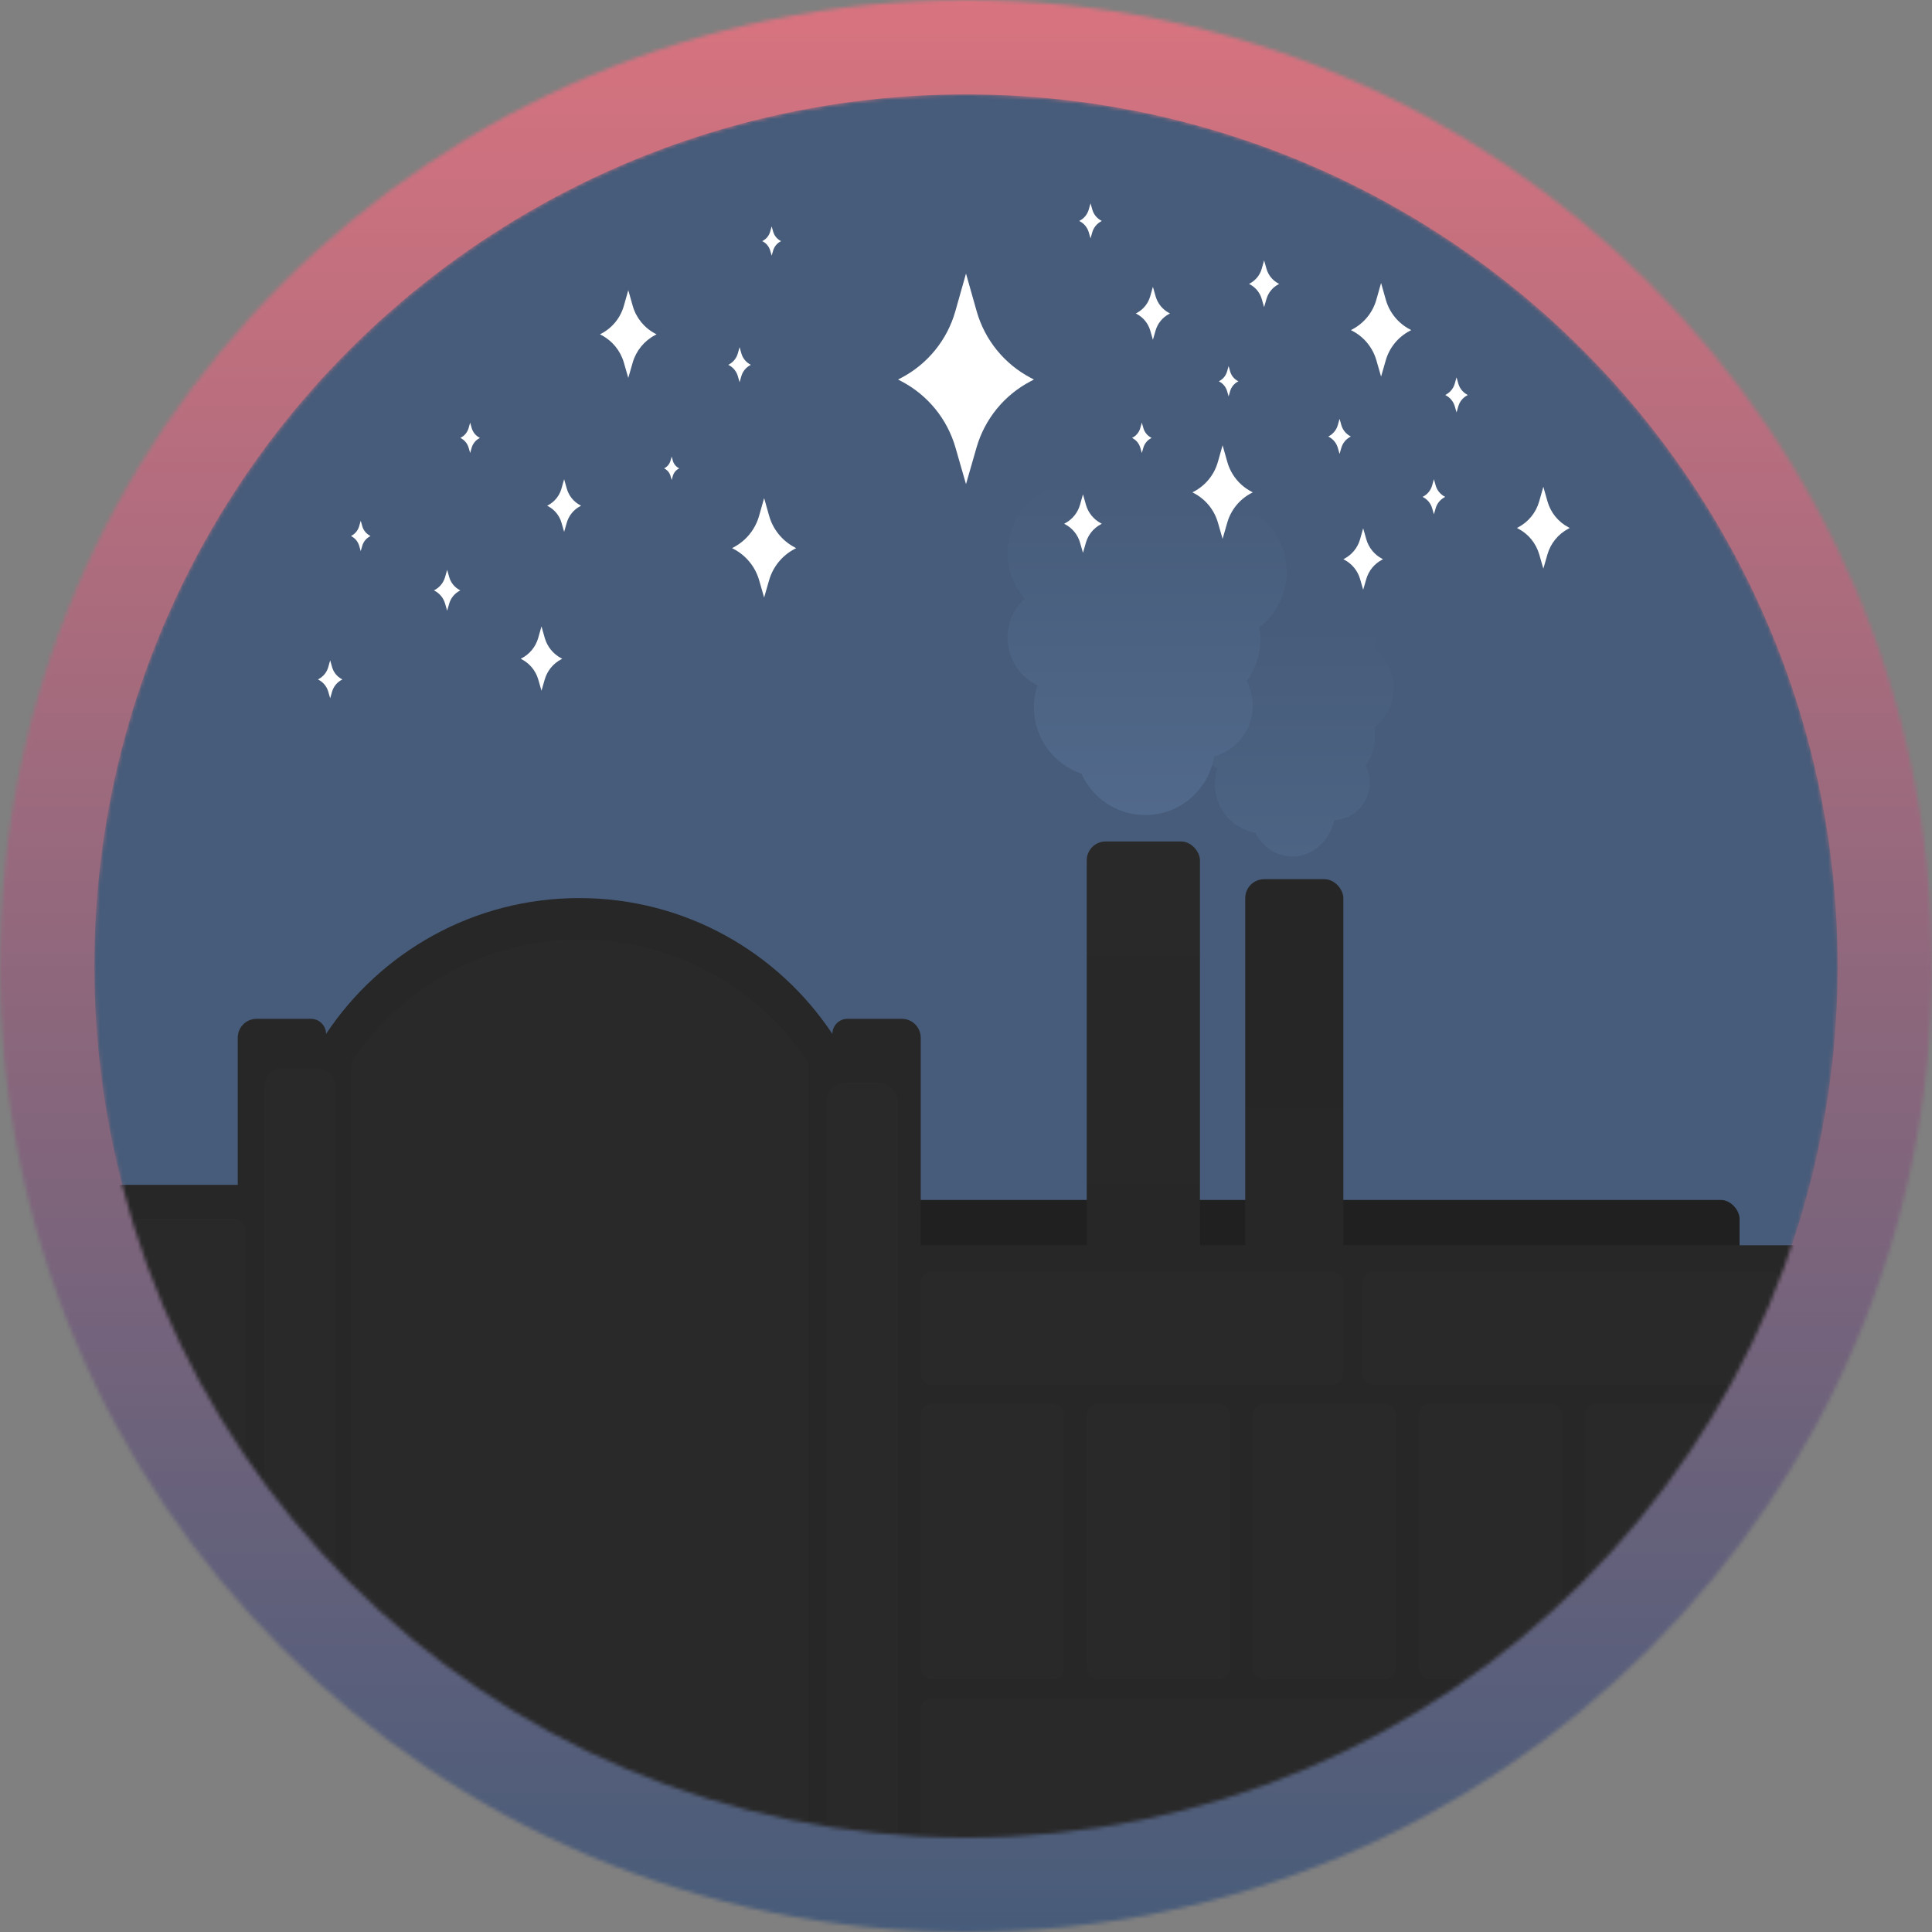 <svg width="512" height="512" viewBox="0 0 512 512" fill="none" xmlns="http://www.w3.org/2000/svg">
<rect x="0" y="0" width="512" height="512" fill="#808080" stroke="none"/>
<mask id="mask0_6_125" style="mask-type:alpha" maskUnits="userSpaceOnUse" x="0" y="0" width="512" height="512">
<circle cx="256" cy="256" r="256" fill="#C4C4C4"/>
</mask>
<g mask="url(#mask0_6_125)">
<rect width="512" height="512" fill="url(#paint0_linear_6_125)"/>
</g>
<mask id="mask1_6_125" style="mask-type:alpha" maskUnits="userSpaceOnUse" x="25" y="25" width="462" height="462">
<circle cx="256" cy="256" r="231" fill="#475C7A"/>
</mask>
<g mask="url(#mask1_6_125)">
<circle cx="256" cy="256" r="231" fill="#475C7A"/>
<rect x="235" y="318" width="226" height="50" rx="5" fill="#202020"/>
<rect x="288" y="223" width="30" height="121" rx="5" fill="url(#paint1_linear_6_125)"/>
<rect x="330" y="233" width="26" height="121" rx="5" fill="url(#paint2_linear_6_125)"/>
<path fill-rule="evenodd" clip-rule="evenodd" d="M86.407 274C100.828 252.302 125.494 238 153.5 238C181.506 238 206.172 252.302 220.592 274C220.592 271.791 222.383 270 224.592 270H239C241.761 270 244 272.239 244 275V330H482V499H229V487H68C65.239 487 63 484.761 63 482V438H0V314H63V275C63 272.239 65.239 270 68 270H82.407C84.617 270 86.407 271.791 86.407 274Z" fill="#272727"/>
<path fill-rule="evenodd" clip-rule="evenodd" d="M355.321 157.113C353.635 151.828 348.685 148 342.841 148C335.607 148 329.743 153.864 329.743 161.097C329.743 162.72 330.038 164.274 330.578 165.708C330.418 165.702 330.258 165.699 330.097 165.699C322.864 165.699 317 171.563 317 178.796C317 182.093 318.218 185.105 320.228 187.407C318.244 189.219 317 191.827 317 194.726C317 198.666 319.299 202.069 322.629 203.667C322.192 204.973 321.956 206.37 321.956 207.823C321.956 214.233 326.56 219.567 332.642 220.699C334.655 224.475 338.316 227 342.5 227C347.821 227 352.298 222.915 353.61 217.368C358.85 217.105 363.018 212.774 363.018 207.469C363.018 205.802 362.606 204.231 361.879 202.852C363.485 200.678 364.434 197.99 364.434 195.08C364.434 194.287 364.363 193.51 364.228 192.756C367.365 190.363 369.389 186.586 369.389 182.336C369.389 178.086 367.365 174.309 364.228 171.916C364.363 171.162 364.434 170.386 364.434 169.593C364.434 163.749 360.606 158.799 355.321 157.113Z" fill="url(#paint3_linear_6_125)"/>
<path fill-rule="evenodd" clip-rule="evenodd" d="M321.128 115.872C318.747 108.407 311.755 103 303.5 103C293.283 103 285 111.283 285 121.5C285 123.792 285.417 125.987 286.179 128.012C285.953 128.004 285.727 128 285.5 128C275.283 128 267 136.283 267 146.5C267 151.156 268.72 155.41 271.559 158.662C268.757 161.222 267 164.906 267 169C267 174.565 270.247 179.372 274.951 181.629C274.334 183.474 274 185.448 274 187.5C274 195.655 279.276 202.577 286.601 205.04C289.487 211.499 295.968 216 303.5 216C312.7 216 320.331 209.285 321.76 200.489C327.666 198.847 332 193.43 332 187C332 184.645 331.419 182.426 330.392 180.479C332.659 177.408 334 173.61 334 169.5C334 168.38 333.9 167.283 333.71 166.218C338.141 162.838 341 157.503 341 151.5C341 145.497 338.141 140.162 333.71 136.782C333.9 135.717 334 134.62 334 133.5C334 125.245 328.593 118.253 321.128 115.872Z" fill="url(#paint4_linear_6_125)"/>
<path fill-rule="evenodd" clip-rule="evenodd" d="M87.5 175L88.009 176.797C88.396 178.166 89.329 179.316 90.589 179.977L90.742 180.057L90.577 180.144C89.324 180.801 88.394 181.942 88.003 183.302L87.5 185.05L86.997 183.302C86.605 181.942 85.676 180.801 84.423 180.144L84.258 180.057L84.411 179.977C85.671 179.316 86.604 178.166 86.991 176.797L87.5 175Z" fill="white"/>
<path fill-rule="evenodd" clip-rule="evenodd" d="M118.5 151L119.049 152.94C119.468 154.418 120.475 155.66 121.835 156.373L122 156.46L121.822 156.553C120.47 157.263 119.466 158.495 119.043 159.963L118.5 161.85L117.957 159.963C117.534 158.495 116.53 157.263 115.178 156.553L115 156.46L115.165 156.373C116.525 155.66 117.532 154.418 117.951 152.94L118.5 151Z" fill="white"/>
<path fill-rule="evenodd" clip-rule="evenodd" d="M124.597 112L125.004 113.44C125.315 114.536 126.062 115.457 127.071 115.987L127.194 116.051L127.062 116.12C126.058 116.647 125.313 117.561 125 118.65L124.597 120.05L124.194 118.65C123.88 117.561 123.135 116.647 122.132 116.12L122 116.051L122.122 115.987C123.132 115.457 123.879 114.536 124.189 113.44L124.597 112Z" fill="white"/>
<path fill-rule="evenodd" clip-rule="evenodd" d="M95.597 138L96.004 139.44C96.315 140.536 97.062 141.457 98.071 141.987L98.194 142.051L98.062 142.12C97.058 142.647 96.313 143.561 96 144.65L95.597 146.05L95.194 144.65C94.88 143.561 94.135 142.647 93.132 142.12L93 142.051L93.122 141.987C94.132 141.457 94.879 140.536 95.189 139.44L95.597 138Z" fill="white"/>
<path fill-rule="evenodd" clip-rule="evenodd" d="M149.5 127L150.206 129.495C150.744 131.395 152.039 132.991 153.788 133.909L154 134.02L153.771 134.14C152.032 135.053 150.742 136.636 150.198 138.524L149.5 140.95L148.802 138.524C148.258 136.636 146.968 135.053 145.229 134.14L145 134.02L145.212 133.909C146.961 132.991 148.256 131.395 148.794 129.495L149.5 127Z" fill="white"/>
<path fill-rule="evenodd" clip-rule="evenodd" d="M204.5 60L204.892 61.386C205.191 62.442 205.911 63.328 206.882 63.838L207 63.9L206.873 63.967C205.907 64.474 205.19 65.353 204.888 66.402L204.5 67.75L204.112 66.402C203.81 65.353 203.093 64.474 202.127 63.967L202 63.9L202.118 63.838C203.089 63.328 203.809 62.442 204.108 61.386L204.5 60Z" fill="white"/>
<path fill-rule="evenodd" clip-rule="evenodd" d="M289 53.875L289.471 55.538C289.83 56.805 290.693 57.869 291.859 58.481L292 58.555L291.848 58.635C290.688 59.243 289.828 60.299 289.466 61.557L289 63.175L288.534 61.557C288.172 60.299 287.312 59.243 286.152 58.635L286 58.555L286.141 58.481C287.307 57.869 288.17 56.805 288.529 55.538L289 53.875Z" fill="white"/>
<path fill-rule="evenodd" clip-rule="evenodd" d="M178 121L178.314 122.109C178.553 122.953 179.129 123.663 179.906 124.071L180 124.12L179.898 124.173C179.125 124.579 178.552 125.283 178.31 126.122L178 127.2L177.69 126.122C177.448 125.283 176.875 124.579 176.102 124.173L176 124.12L176.094 124.071C176.871 123.663 177.447 122.953 177.686 122.109L178 121Z" fill="white"/>
<path fill-rule="evenodd" clip-rule="evenodd" d="M196 92L196.471 93.663C196.83 94.93 197.693 95.994 198.859 96.606L199 96.68L198.848 96.76C197.688 97.368 196.828 98.424 196.466 99.682L196 101.3L195.534 99.682C195.172 98.424 194.312 97.368 193.152 96.76L193 96.68L193.141 96.606C194.307 95.994 195.17 94.93 195.529 93.663L196 92Z" fill="white"/>
<path fill-rule="evenodd" clip-rule="evenodd" d="M202.5 132L203.834 136.712C204.85 140.302 207.296 143.316 210.599 145.05L211 145.26L210.568 145.487C207.283 147.211 204.845 150.202 203.819 153.767L202.5 158.35L201.181 153.767C200.155 150.202 197.717 147.211 194.432 145.487L194 145.26L194.401 145.05C197.704 143.316 200.15 140.302 201.166 136.712L202.5 132Z" fill="white"/>
<path fill-rule="evenodd" clip-rule="evenodd" d="M143.5 166L144.363 169.049C145.021 171.372 146.603 173.322 148.741 174.444L149 174.58L148.721 174.727C146.595 175.842 145.018 177.778 144.354 180.084L143.5 183.05L142.646 180.084C141.982 177.778 140.405 175.842 138.279 174.727L138 174.58L138.259 174.444C140.397 173.322 141.979 171.372 142.637 169.049L143.5 166Z" fill="white"/>
<path fill-rule="evenodd" clip-rule="evenodd" d="M287 131L287.785 133.772C288.383 135.883 289.821 137.656 291.764 138.676L292 138.8L291.746 138.933C289.814 139.947 288.38 141.707 287.776 143.804L287 146.5L286.224 143.804C285.62 141.707 284.186 139.947 282.254 138.933L282 138.8L282.236 138.676C284.179 137.656 285.617 135.883 286.215 133.772L287 131Z" fill="white"/>
<path fill-rule="evenodd" clip-rule="evenodd" d="M324 118L325.256 122.435C326.212 125.813 328.514 128.65 331.623 130.282L332 130.48L331.594 130.693C328.502 132.316 326.207 135.131 325.242 138.486L324 142.8L322.758 138.486C321.793 135.131 319.498 132.316 316.406 130.693L316 130.48L316.377 130.282C319.486 128.65 321.788 125.813 322.744 122.435L324 118Z" fill="white"/>
<path fill-rule="evenodd" clip-rule="evenodd" d="M409 129L410.099 132.881C410.936 135.837 412.95 138.319 415.67 139.747L416 139.92L415.644 140.107C412.939 141.526 410.932 143.99 410.086 146.926L409 150.7L407.914 146.926C407.068 143.99 405.061 141.526 402.356 140.107L402 139.92L402.33 139.747C405.05 138.319 407.064 135.837 407.901 132.881L409 129Z" fill="white"/>
<path fill-rule="evenodd" clip-rule="evenodd" d="M335 69L335.628 71.218C336.106 72.907 337.257 74.325 338.811 75.141L339 75.24L338.797 75.347C337.251 76.158 336.104 77.566 335.621 79.243L335 81.4L334.379 79.243C333.896 77.566 332.749 76.158 331.203 75.347L331 75.24L331.189 75.141C332.743 74.325 333.894 72.907 334.372 71.218L335 69Z" fill="white"/>
<path fill-rule="evenodd" clip-rule="evenodd" d="M355 111L355.471 112.663C355.83 113.93 356.693 114.994 357.859 115.606L358 115.68L357.848 115.76C356.688 116.368 355.828 117.424 355.466 118.682L355 120.3L354.534 118.682C354.172 117.424 353.312 116.368 352.152 115.76L352 115.68L352.141 115.606C353.307 114.994 354.17 113.93 354.529 112.663L355 111Z" fill="white"/>
<path fill-rule="evenodd" clip-rule="evenodd" d="M361.258 140L362.083 142.915C362.712 145.135 364.225 147 366.268 148.072L366.516 148.203L366.249 148.343C364.217 149.409 362.709 151.26 362.074 153.465L361.258 156.3L360.442 153.465C359.807 151.26 358.299 149.409 356.267 148.343L356 148.203L356.248 148.072C358.291 147 359.804 145.135 360.433 142.915L361.258 140Z" fill="white"/>
<path fill-rule="evenodd" clip-rule="evenodd" d="M386 100L386.471 101.663C386.83 102.93 387.693 103.994 388.859 104.606L389 104.68L388.848 104.76C387.688 105.368 386.828 106.424 386.466 107.682L386 109.3L385.534 107.682C385.172 106.424 384.312 105.368 383.152 104.76L383 104.68L383.141 104.606C384.307 103.994 385.17 102.93 385.529 101.663L386 100Z" fill="white"/>
<path fill-rule="evenodd" clip-rule="evenodd" d="M380 127L380.471 128.663C380.83 129.93 381.693 130.994 382.859 131.606L383 131.68L382.848 131.76C381.688 132.368 380.828 133.424 380.466 134.682L380 136.3L379.534 134.682C379.172 133.424 378.312 132.368 377.152 131.76L377 131.68L377.141 131.606C378.307 130.994 379.17 129.93 379.529 128.663L380 127Z" fill="white"/>
<path fill-rule="evenodd" clip-rule="evenodd" d="M366 75L367.256 79.435C368.212 82.813 370.514 85.65 373.623 87.282L374 87.48L373.594 87.693C370.502 89.316 368.207 92.131 367.242 95.486L366 99.8L364.758 95.486C363.793 92.131 361.498 89.316 358.406 87.693L358 87.48L358.377 87.282C361.486 85.65 363.788 82.813 364.744 79.435L366 75Z" fill="white"/>
<path fill-rule="evenodd" clip-rule="evenodd" d="M305.532 76L306.244 78.513C306.785 80.427 308.09 82.034 309.851 82.958L310.065 83.07L309.834 83.191C308.083 84.111 306.783 85.705 306.236 87.606L305.532 90.05L304.829 87.606C304.282 85.705 302.982 84.111 301.23 83.191L301 83.07L301.214 82.958C302.975 82.034 304.279 80.427 304.821 78.513L305.532 76Z" fill="white"/>
<path fill-rule="evenodd" clip-rule="evenodd" d="M302.597 112L303.004 113.44C303.315 114.536 304.062 115.457 305.071 115.987L305.194 116.051L305.062 116.12C304.058 116.647 303.313 117.561 303 118.65L302.597 120.05L302.194 118.65C301.88 117.561 301.135 116.647 300.132 116.12L300 116.051L300.122 115.987C301.132 115.457 301.879 114.536 302.189 113.44L302.597 112Z" fill="white"/>
<path fill-rule="evenodd" clip-rule="evenodd" d="M325.597 97L326.004 98.44C326.315 99.536 327.062 100.457 328.071 100.987L328.194 101.051L328.062 101.12C327.058 101.647 326.313 102.561 326 103.65L325.597 105.05L325.194 103.65C324.88 102.561 324.135 101.647 323.132 101.12L323 101.051L323.122 100.987C324.132 100.457 324.879 99.536 325.189 98.44L325.597 97Z" fill="white"/>
<path fill-rule="evenodd" clip-rule="evenodd" d="M256 72.5L258.825 82.479C260.977 90.08 266.157 96.463 273.152 100.135L274 100.58L273.085 101.06C266.129 104.711 260.967 111.045 258.794 118.594L256 128.3L253.206 118.594C251.033 111.045 245.871 104.711 238.915 101.06L238 100.58L238.848 100.135C245.843 96.463 251.023 90.08 253.175 82.479L256 72.5Z" fill="white"/>
<path fill-rule="evenodd" clip-rule="evenodd" d="M166.5 76.9L167.677 81.058C168.574 84.225 170.732 86.885 173.646 88.414L174 88.6L173.619 88.8C170.721 90.321 168.569 92.96 167.664 96.106L166.5 100.15L165.336 96.106C164.431 92.96 162.279 90.321 159.381 88.8L159 88.6L159.354 88.414C162.268 86.885 164.426 84.225 165.323 81.058L166.5 76.9Z" fill="white"/>
<rect x="9" y="323" width="56" height="74" rx="3" fill="#292929"/>
<rect x="244" y="337" width="112" height="30" rx="3" fill="#292929"/>
<rect x="244" y="450" width="148" height="49" rx="3" fill="#292929"/>
<rect x="244" y="372" width="38" height="73" rx="3" fill="#292929"/>
<rect x="288" y="372" width="38" height="73" rx="3" fill="#292929"/>
<rect x="332" y="372" width="38" height="73" rx="3" fill="#292929"/>
<rect x="376" y="372" width="38" height="73" rx="3" fill="#292929"/>
<rect x="420" y="372" width="38" height="73" rx="3" fill="#292929"/>
<rect x="464" y="372" width="38" height="73" rx="3" fill="#2E2E2E"/>
<rect x="361" y="337" width="112" height="30" rx="3" fill="#292929"/>
<rect x="219" y="287" width="19" height="213" rx="5" fill="#292929"/>
<rect x="70" y="283" width="19" height="213" rx="5" fill="#292929"/>
<path d="M93.849 280.281C106.986 261.376 128.86 249 153.626 249C178.391 249 200.266 261.376 213.403 280.281C213.964 281.09 214.251 282.055 214.251 283.04V494H93V283.04C93 282.055 93.287 281.09 93.849 280.281Z" fill="#292929"/>
</g>
<defs>
<linearGradient id="paint0_linear_6_125" x1="256" y1="0" x2="256" y2="512" gradientUnits="userSpaceOnUse">
<stop stop-color="#D8737F"/>
<stop offset="1" stop-color="#475C7A"/>
</linearGradient>
<linearGradient id="paint1_linear_6_125" x1="303" y1="223" x2="303" y2="344" gradientUnits="userSpaceOnUse">
<stop stop-color="#292929"/>
<stop offset="1" stop-color="#272727"/>
</linearGradient>
<linearGradient id="paint2_linear_6_125" x1="343" y1="233" x2="343" y2="354" gradientUnits="userSpaceOnUse">
<stop stop-color="#262626"/>
<stop offset="1" stop-color="#272727"/>
</linearGradient>
<linearGradient id="paint3_linear_6_125" x1="343.195" y1="164.637" x2="343.195" y2="228" gradientUnits="userSpaceOnUse">
<stop stop-color="#475C7A"/>
<stop offset="1" stop-color="#4D6484"/>
</linearGradient>
<linearGradient id="paint4_linear_6_125" x1="304" y1="126.5" x2="304" y2="216" gradientUnits="userSpaceOnUse">
<stop stop-color="#475C7A"/>
<stop offset="1" stop-color="#51698B"/>
</linearGradient>
</defs>
</svg>